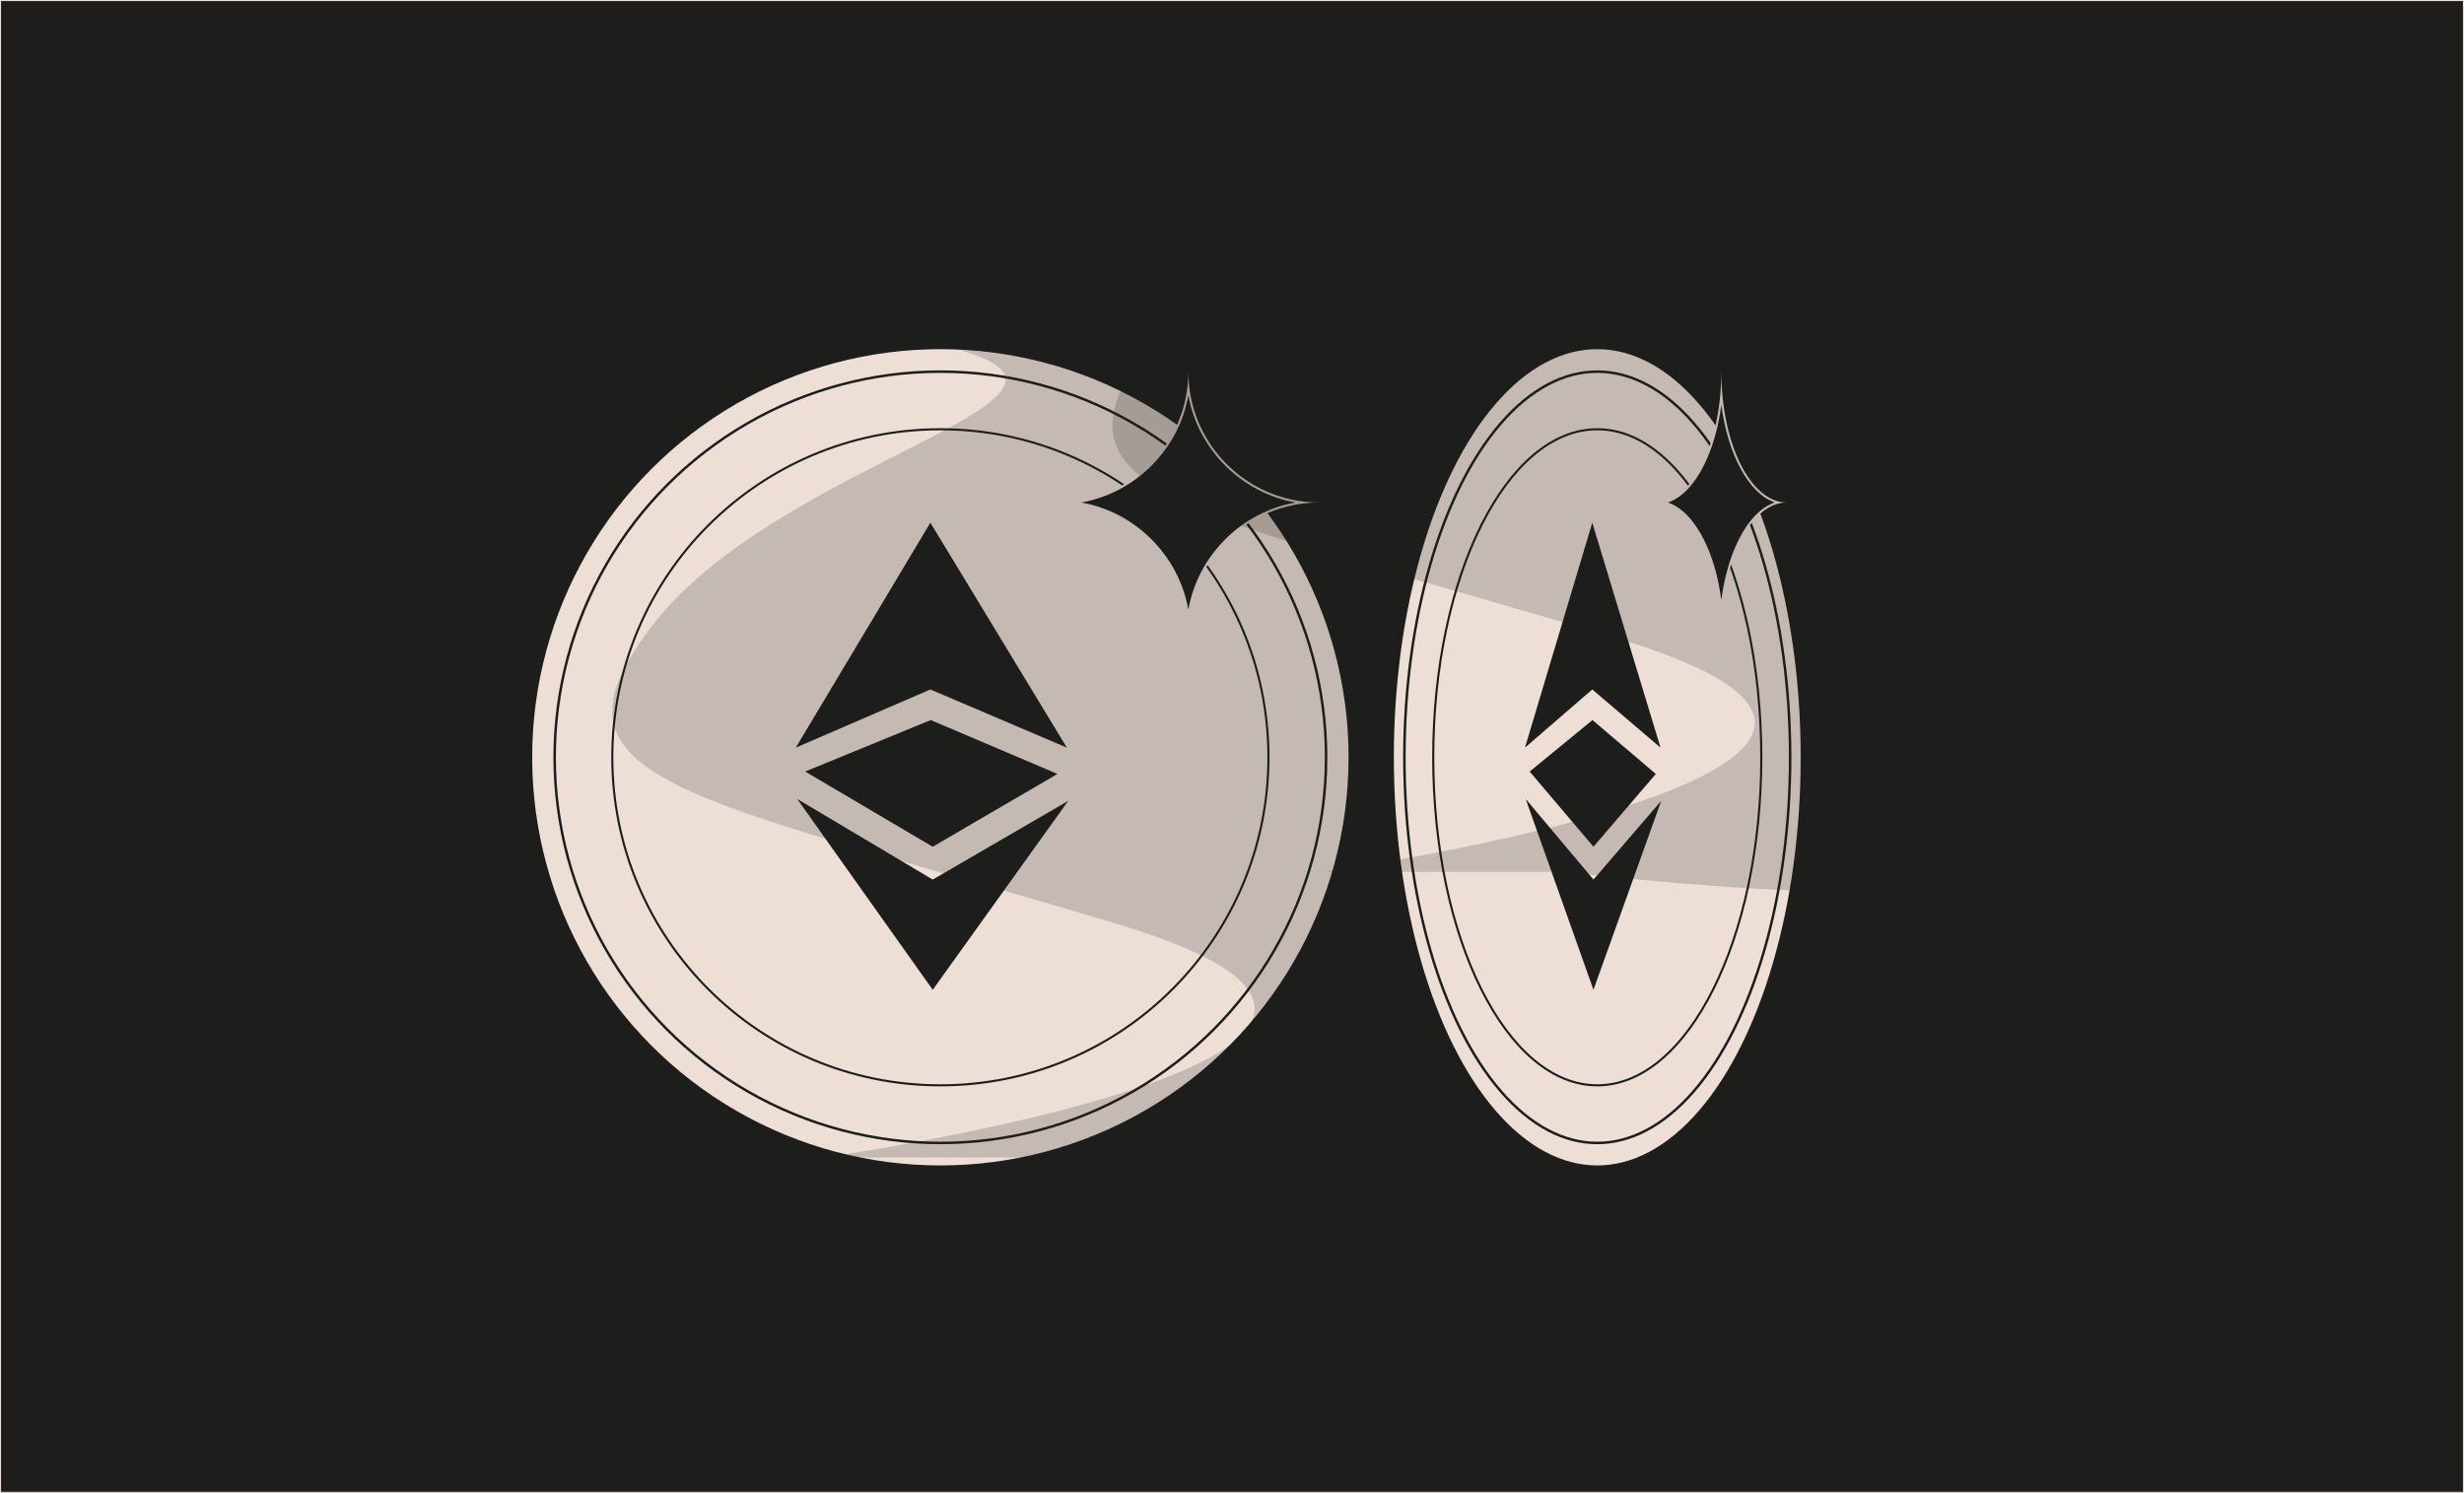 <?xml version="1.0" encoding="UTF-8"?><svg xmlns="http://www.w3.org/2000/svg" xmlns:xlink="http://www.w3.org/1999/xlink" viewBox="0 0 492.84 298.63"><defs><style>.e{fill:none;}.f{stroke-width:.53px;}.f,.g,.h,.i{fill:#eddfd6;}.f,.h,.i{stroke:#1d1d1b;}.f,.h,.i,.j{stroke-miterlimit:10;}.k,.l,.j{fill:#1d1d1b;}.h{stroke-width:.5px;}.l{opacity:.19;}.i,.j{stroke-width:.42px;}.j{stroke:#eddfd6;}.m{clip-path:url(#d);}</style><clipPath id="d"><rect class="e" width="492.84" height="298.63"/></clipPath></defs><g id="a"/><g id="b"><g id="c"><g class="m"><rect class="j" width="492.84" height="298.63"/></g><g><g><circle class="f" cx="188.09" cy="151.49" r="81.91"/><circle class="h" cx="188.09" cy="151.49" r="77.15"/><circle class="i" cx="188.09" cy="151.49" r="65.62"/></g><g><path class="k" d="M237.69,123.34c-.73-5.78-3.34-11.12-7.52-15.3-4.18-4.18-9.51-6.79-15.29-7.52,5.78-.73,11.11-3.34,15.29-7.52,4.19-4.18,6.79-9.53,7.52-15.3,1.52,11.87,10.95,21.31,22.83,22.82-5.78,.73-11.12,3.34-15.31,7.52-4.18,4.18-6.79,9.52-7.52,15.3Z"/><path class="g" d="M237.69,79.09c1.97,10.87,10.56,19.46,21.43,21.43-5.3,.95-10.18,3.49-14.06,7.37-3.88,3.88-6.42,8.76-7.37,14.05-.95-5.29-3.49-10.17-7.37-14.05-3.88-3.88-8.75-6.42-14.04-7.37,5.29-.95,10.16-3.49,14.04-7.37,3.89-3.89,6.42-8.76,7.37-14.06m0-4.75c0,7.22-2.93,13.77-7.67,18.51-4.73,4.74-11.28,7.67-18.51,7.67,7.23,0,13.78,2.93,18.51,7.67,4.74,4.74,7.67,11.29,7.67,18.52,0-7.23,2.93-13.78,7.67-18.52s11.29-7.67,18.52-7.67c-14.46,0-26.19-11.72-26.19-26.18h0Z"/></g><g><polygon class="k" points="186.09 104.56 159.17 149.56 186.09 137.92 213.39 149.56 186.09 104.56"/><polygon class="k" points="161.05 154.34 186.16 144.04 211.51 154.82 186.56 169.38 161.05 154.34"/><polygon class="k" points="159.45 159.82 186.56 198 213.67 160.2 186.56 175.95 159.45 159.82"/></g><g><ellipse class="f" cx="319.48" cy="151.49" rx="40.95" ry="81.91"/><ellipse class="h" cx="319.48" cy="151.49" rx="38.58" ry="77.15"/><ellipse class="i" cx="319.48" cy="151.49" rx="32.81" ry="65.62"/></g><g><path class="k" d="M344.28,121.97c-.47-5.23-1.73-10.04-3.65-13.88-2.1-4.22-4.81-6.84-7.74-7.58,2.93-.73,5.63-3.36,7.74-7.58,1.92-3.84,3.18-8.66,3.65-13.89,1.03,11.23,5.64,20,11.4,21.46-2.94,.73-5.64,3.36-7.75,7.58-1.92,3.84-3.17,8.65-3.65,13.88Z"/><path class="g" d="M344.29,80.98c1.31,9.96,5.47,17.67,10.67,19.53-2.73,.96-5.24,3.53-7.21,7.49-1.69,3.39-2.87,7.52-3.46,12.03-.58-4.51-1.76-8.65-3.46-12.03-1.97-3.95-4.47-6.52-7.19-7.48,2.73-.96,5.22-3.53,7.19-7.48,1.7-3.39,2.88-7.54,3.46-12.06m0-6.64c0,7.22-1.47,13.77-3.84,18.51-2.37,4.74-5.64,7.67-9.26,7.67,3.62,0,6.89,2.93,9.26,7.67,2.37,4.74,3.84,11.29,3.84,18.52,0-7.23,1.47-13.78,3.84-18.52,2.37-4.74,5.64-7.67,9.26-7.67-7.23,0-13.09-11.72-13.09-26.18h0Z"/></g><g><polygon class="k" points="318.48 104.56 305.02 149.56 318.48 137.92 332.13 149.56 318.48 104.56"/><polygon class="k" points="305.96 154.34 318.52 144.04 331.19 154.82 318.72 169.38 305.96 154.34"/><polygon class="k" points="305.16 159.82 318.72 198 332.27 160.2 318.72 175.95 305.16 159.82"/></g></g><path class="l" d="M164.86,231.54s145.01-20.7,58.59-46.7c-86.42-26-117.74-28.21-92.55-60.25,25.19-32.05,93.38-44.54,62.2-54.23-31.18-9.69-54.17-19.12-54.32-20.11-2.85-19.5,80.65-12.47,80.65-12.47l49.06,47.45,1.51,66.26s-2.51,68.17,5.99,71.99c46.58,20.94-63.33,8.06-63.33,8.06h-47.8Z"/><path class="l" d="M264.9,174.41s145.01-20.7,58.59-46.7c-86.42-26-117.74-28.21-92.55-60.25,25.19-32.05,93.38-44.54,62.2-54.23-31.18-9.69-55.3,6.69-55.45,5.7-2.85-19.5,80.88,17.62,80.88,17.62l49.96-8.45,1.51,66.26s-2.51,68.17,5.99,71.99c46.58,20.94-63.33,8.06-63.33,8.06h-47.8Z"/></g></g></svg>